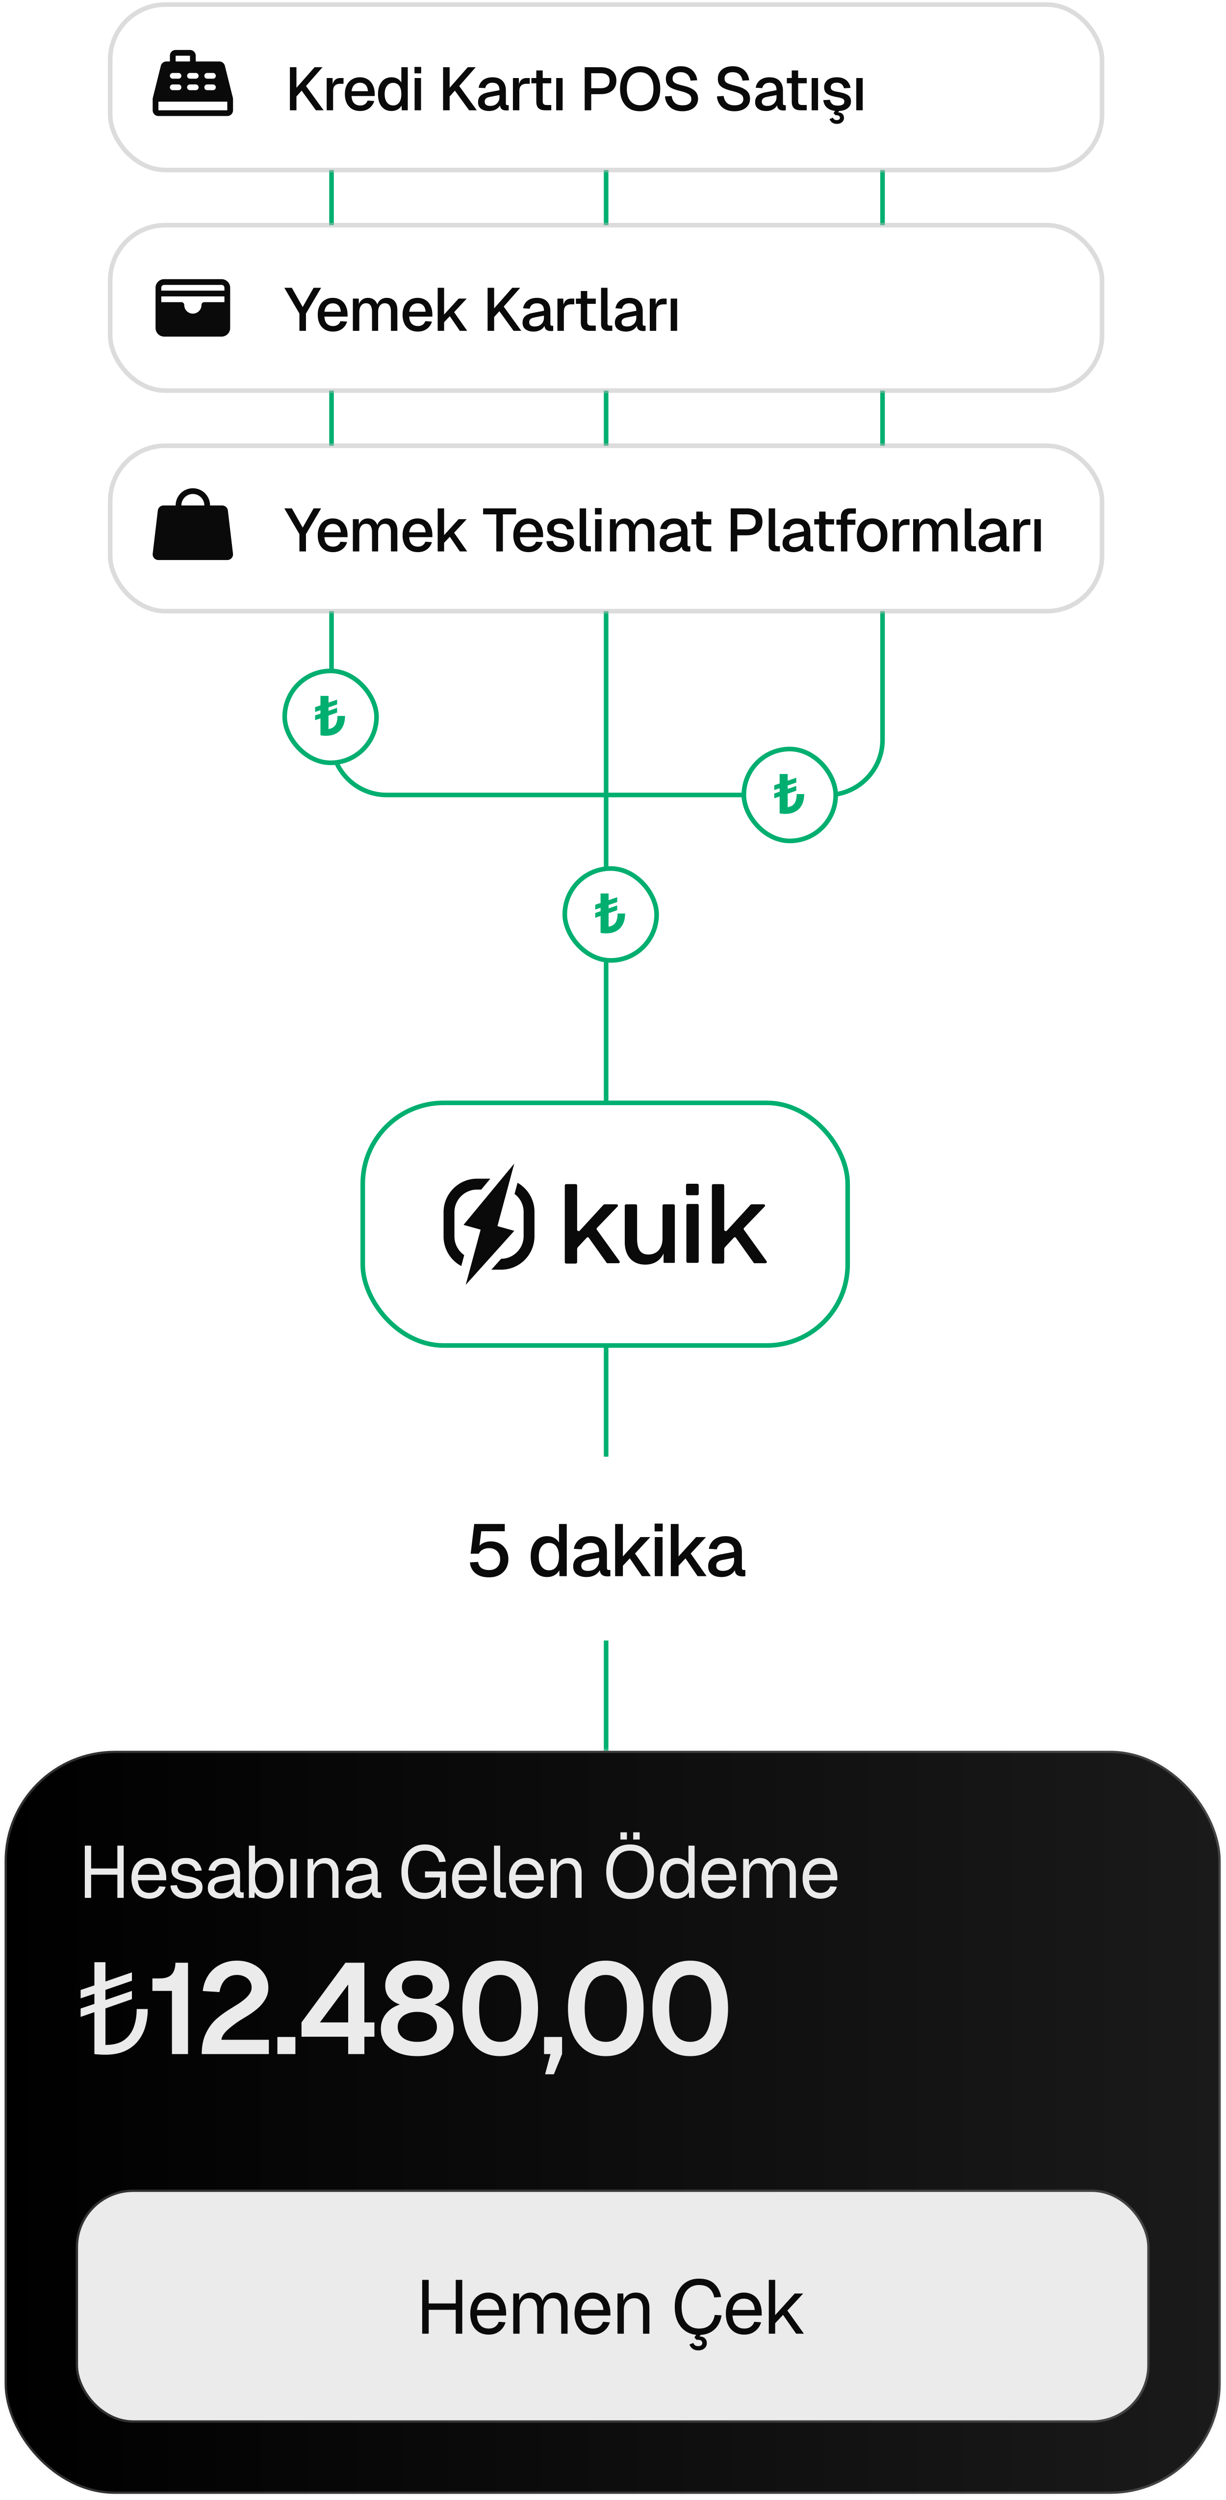 <svg xmlns="http://www.w3.org/2000/svg" width="267" height="544" fill="none"><g filter="url(#a)"><path stroke="#00AF70" d="M132 381v-24"/></g><g filter="url(#b)"><path stroke="#00AF70" d="M132 317v-24"/></g><rect width="86" height="40" x="89" y="317" fill="#F5F5F5" fill-opacity=".01" rx="12"/><path fill="#0A0A0A" d="M106.505 343.256c-.842 0-1.562-.133-2.16-.4-.597-.277-1.066-.661-1.408-1.152a3.42 3.42 0 0 1-.592-1.696l1.776-.112c.086.597.336 1.045.752 1.344.427.288.971.432 1.632.432.747 0 1.334-.208 1.76-.624.438-.416.656-.997.656-1.744 0-.491-.101-.912-.304-1.264a1.954 1.954 0 0 0-.832-.832c-.362-.203-.794-.304-1.296-.304-.501 0-.949.107-1.344.32a1.883 1.883 0 0 0-.848.88h-1.792l.768-6.464h6.656v1.584h-5.12l-.48 3.888-.272-.24c.182-.32.411-.581.688-.784.278-.213.598-.373.96-.48a3.94 3.94 0 0 1 1.184-.176c.768 0 1.435.165 2 .496a3.474 3.474 0 0 1 1.344 1.376c.32.587.48 1.253.48 2 0 .779-.176 1.467-.528 2.064a3.632 3.632 0 0 1-1.472 1.392c-.629.331-1.365.496-2.208.496Zm12.621-.064c-.725 0-1.36-.181-1.904-.544-.533-.363-.944-.875-1.232-1.536-.277-.672-.416-1.461-.416-2.368 0-.907.144-1.691.432-2.352.288-.672.699-1.189 1.232-1.552s1.163-.544 1.888-.544c.587 0 1.109.123 1.568.368a2.47 2.47 0 0 1 1.04 1.024v-4.048h1.696V343h-1.584l-.048-1.28a2.572 2.572 0 0 1-1.072 1.088c-.469.256-1.003.384-1.6.384Zm.448-1.472c.459 0 .848-.117 1.168-.352.32-.235.565-.576.736-1.024.171-.448.256-.981.256-1.6 0-.64-.085-1.179-.256-1.616-.171-.448-.416-.784-.736-1.008-.32-.235-.709-.352-1.168-.352-.683 0-1.227.267-1.632.8-.405.523-.608 1.248-.608 2.176 0 .917.203 1.643.608 2.176.405.533.949.8 1.632.8Zm8.17 1.472c-.885 0-1.595-.203-2.128-.608-.523-.405-.784-.976-.784-1.712s.219-1.307.656-1.712c.448-.416 1.136-.715 2.064-.896l2.928-.56c0-.661-.155-1.152-.464-1.472-.309-.331-.768-.496-1.376-.496-.544 0-.971.123-1.28.368-.309.235-.523.587-.64 1.056l-1.744-.112c.16-.853.555-1.525 1.184-2.016.64-.491 1.467-.736 2.48-.736 1.152 0 2.027.309 2.624.928.608.608.912 1.467.912 2.576v3.312c0 .203.032.347.096.432.075.075.192.112.352.112h.304V343a3.944 3.944 0 0 1-.624.048c-.363 0-.677-.059-.944-.176a1.162 1.162 0 0 1-.576-.576c-.128-.277-.192-.645-.192-1.104l.176.08a2.02 2.02 0 0 1-.56.992 2.955 2.955 0 0 1-1.072.688c-.427.16-.891.24-1.392.24Zm.272-1.344c.512 0 .949-.096 1.312-.288.363-.203.645-.48.848-.832.203-.352.304-.752.304-1.2v-.544l-2.496.48c-.512.096-.875.251-1.088.464-.203.203-.304.464-.304.784 0 .363.123.645.368.848.256.192.608.288 1.056.288Zm5.946 1.152v-11.36h1.696v7.056l3.824-4.208h2.144l-3.328 3.584 3.456 4.928h-1.952l-2.64-3.872-1.504 1.6V343h-1.696Zm8.633 0v-8.512h1.696V343h-1.696Zm-.032-9.744v-1.696h1.76v1.696h-1.76Zm3.525 9.744v-11.36h1.696v7.056l3.824-4.208h2.144l-3.328 3.584L153.88 343h-1.952l-2.64-3.872-1.504 1.6V343h-1.696Zm11.048.192c-.885 0-1.595-.203-2.128-.608-.523-.405-.784-.976-.784-1.712s.219-1.307.656-1.712c.448-.416 1.136-.715 2.064-.896l2.928-.56c0-.661-.155-1.152-.464-1.472-.309-.331-.768-.496-1.376-.496-.544 0-.971.123-1.28.368-.309.235-.523.587-.64 1.056l-1.744-.112c.16-.853.555-1.525 1.184-2.016.64-.491 1.467-.736 2.48-.736 1.152 0 2.027.309 2.624.928.608.608.912 1.467.912 2.576v3.312c0 .203.032.347.096.432.075.075.192.112.352.112h.304V343a3.944 3.944 0 0 1-.624.048c-.363 0-.677-.059-.944-.176a1.162 1.162 0 0 1-.576-.576c-.128-.277-.192-.645-.192-1.104l.176.08a2.02 2.02 0 0 1-.56.992 2.955 2.955 0 0 1-1.072.688c-.427.16-.891.24-1.392.24Zm.272-1.344c.512 0 .949-.096 1.312-.288.363-.203.645-.48.848-.832.203-.352.304-.752.304-1.2v-.544l-2.496.48c-.512.096-.875.251-1.088.464-.203.203-.304.464-.304.784 0 .363.123.645.368.848.256.192.608.288 1.056.288Z"/><g filter="url(#c)"><rect width="105.6" height="52.8" x="79" y="240" fill="#fff" rx="17.6"/><rect width="105.6" height="52.8" x="79" y="240" stroke="#00AF70" rx="17.6"/><path fill="#0A0A0A" d="M103.858 256.5c-3.944 0-7.257 3.247-7.257 7.286v5.307c0 2.772 1.577 5.227 3.865 6.415l.631-2.376c-1.262-.871-2.13-2.376-2.13-4.039v-5.307c0-2.692 2.209-4.91 4.891-4.91h.947l1.972-2.376h-2.919Zm8.835.95-.631 2.376a4.844 4.844 0 0 1 1.972 3.881v5.307c0 2.692-2.209 4.91-4.891 4.91l-2.13 2.376h2.13c4.023 0 7.258-3.247 7.258-7.286v-5.307c0-2.693-1.499-5.069-3.708-6.336v.079Zm42.34.53c0-.152.154-.303.307-.303h2.074c.154 0 .308.151.308.303v9.635c0 .227.307.379.537.227l5.224-5.689s.153-.076.23-.076h2.612c.23 0 .384.303.23.455l-4.532 4.703c-.077.076-.077.228 0 .38l4.916 6.827c.154.228 0 .456-.23.456h-2.381c-.077 0-.154 0-.231-.152l-3.84-5.386c-.077-.152-.308-.152-.461 0l-1.844 1.972a.817.817 0 0 0-.23.531v2.807c0 .152-.154.303-.308.303h-2.074c-.153 0-.307-.151-.307-.303v-16.69Zm-5.554 4.323c0-.152.154-.303.307-.303h2.074c.154 0 .308.151.308.303v12.214c0 .152-.154.303-.308.303h-2.074c-.153 0-.307-.151-.307-.303v-12.214Zm.231-2.2c-.154 0-.308-.152-.308-.303v-1.897c0-.152.154-.303.308-.303h2.15c.154 0 .308.151.308.303v1.897c0 .151-.154.303-.308.303h-2.15Zm-2.742 14.567c0 .076-.077.152-.153.152h-2.151c-.077 0-.154-.076-.154-.152v-1.896c-.768 1.669-2.227 2.427-3.994 2.427-2.919 0-4.455-2.048-4.455-4.855v-7.965c0-.152.153-.304.307-.304h2.074c.153 0 .307.152.307.304v7.131c0 2.276.691 3.489 2.458 3.489 1.767 0 3.073-1.213 3.073-3.489v-7.131c0-.152.153-.304.307-.304h2.074c.154 0 .307.152.307.304v12.365-.076Zm-23.966-16.69c0-.152.154-.303.307-.303h2.074c.154 0 .307.151.307.303v9.635c0 .227.308.379.538.227l5.224-5.689s.153-.076.23-.076h2.612c.23 0 .384.303.23.455l-4.532 4.703c-.077.076-.077.228 0 .38l4.916 6.827c.154.228 0 .456-.23.456h-2.382c-.076 0-.153 0-.23-.152l-3.841-5.386c-.076-.152-.307-.152-.461 0l-1.843 1.972a.813.813 0 0 0-.231.531v2.807c0 .152-.153.303-.307.303h-2.074c-.153 0-.307-.151-.307-.303v-16.69Z"/><path fill="#0A0A0A" d="m101.001 266.485 11-13.285-3.667 13.626 3.667 1.022-10.574 11.752 3.241-12.008-3.667-1.021v-.086Z"/></g><rect width="264.85" height="161.7" x="1" y="381" fill="url(#d)" rx="24"/><rect width="264.85" height="161.7" x="1" y="381" stroke="#EBEBEB" stroke-opacity=".2" rx="24"/><path fill="#EBEBEB" d="M18.472 413v-11.36h1.376v5.52l-.704-.544h7.12l-.704.544v-5.52h1.376V413H25.56v-5.584l.704.544h-7.12l.704-.544V413h-1.376Zm14.05.192c-.8 0-1.493-.181-2.08-.544-.576-.363-1.024-.875-1.344-1.536-.31-.672-.464-1.456-.464-2.352 0-.896.155-1.675.464-2.336.32-.661.763-1.173 1.328-1.536.576-.373 1.253-.56 2.032-.56.736 0 1.387.176 1.952.528.565.341 1.003.843 1.312 1.504.32.661.48 1.467.48 2.416v.4h-6.16c.053.907.293 1.589.72 2.048.437.459 1.024.688 1.76.688.555 0 1.008-.128 1.36-.384.363-.267.613-.613.752-1.04l1.44.112a3.628 3.628 0 0 1-1.28 1.872c-.619.48-1.376.72-2.272.72Zm-2.48-5.2h4.688c-.064-.821-.304-1.424-.72-1.808-.405-.384-.923-.576-1.552-.576-.65 0-1.19.203-1.616.608-.416.395-.683.987-.8 1.776Zm10.748 5.2c-.757 0-1.402-.123-1.935-.368a3.039 3.039 0 0 1-1.232-1.008 3.087 3.087 0 0 1-.496-1.488l1.407-.096c.086.512.305.923.657 1.232.351.299.885.448 1.6.448.576 0 1.034-.091 1.376-.272.352-.192.527-.496.527-.912a.938.938 0 0 0-.16-.56c-.106-.149-.314-.277-.623-.384-.31-.117-.769-.229-1.377-.336-.81-.149-1.45-.331-1.92-.544-.458-.224-.789-.496-.991-.816-.192-.331-.288-.72-.288-1.168 0-.757.277-1.376.831-1.856.555-.491 1.345-.736 2.369-.736.693 0 1.274.128 1.744.384.48.245.853.576 1.12.992.277.405.458.853.544 1.344l-1.408.096a1.946 1.946 0 0 0-.352-.784 1.686 1.686 0 0 0-.672-.544c-.278-.139-.608-.208-.992-.208-.608 0-1.056.117-1.344.352a1.106 1.106 0 0 0-.432.896c0 .277.063.507.191.688.14.171.358.315.657.432.298.107.698.203 1.2.288.864.149 1.536.331 2.016.544.48.213.816.475 1.008.784.192.309.288.688.288 1.136 0 .523-.15.971-.449 1.344-.288.363-.682.64-1.184.832-.49.192-1.05.288-1.68.288Zm7.334 0c-.875 0-1.574-.203-2.096-.608-.512-.405-.768-.971-.768-1.696s.213-1.296.64-1.712c.426-.416 1.104-.709 2.032-.88l3.008-.56c0-.715-.171-1.248-.512-1.6-.331-.352-.832-.528-1.504-.528-.587 0-1.051.133-1.392.4-.342.256-.576.629-.704 1.12l-1.424-.112c.16-.8.544-1.445 1.152-1.936.618-.501 1.408-.752 2.368-.752 1.088 0 1.92.309 2.496.928.576.608.864 1.451.864 2.528v3.504c0 .192.032.331.096.416.074.075.192.112.352.112h.336V413a.932.932 0 0 1-.208.016 2.676 2.676 0 0 1-.304.016c-.384 0-.699-.059-.944-.176a1.13 1.13 0 0 1-.512-.576c-.107-.267-.16-.613-.16-1.04l.16.032a1.997 1.997 0 0 1-.544.992 3.149 3.149 0 0 1-1.072.688c-.427.16-.88.24-1.36.24Zm.128-1.184c.565 0 1.045-.107 1.44-.32a2.35 2.35 0 0 0 .928-.896 2.59 2.59 0 0 0 .32-1.28v-.608l-2.752.512c-.576.107-.976.272-1.2.496-.214.213-.32.496-.32.848 0 .395.138.704.416.928.288.213.677.32 1.168.32Zm9.84 1.184c-.587 0-1.11-.128-1.569-.384a2.726 2.726 0 0 1-1.056-1.088L55.42 413h-1.216v-11.36h1.344v4.064c.214-.352.544-.667.992-.944.448-.288.965-.432 1.552-.432.747 0 1.392.181 1.936.544.544.363.965.875 1.264 1.536.299.661.448 1.445.448 2.352 0 .907-.15 1.691-.448 2.352-.298.661-.72 1.173-1.264 1.536s-1.19.544-1.936.544Zm-.08-1.28c.714 0 1.28-.283 1.695-.848.416-.565.624-1.333.624-2.304 0-.981-.208-1.749-.624-2.304-.416-.565-.97-.848-1.664-.848-.523 0-.97.128-1.344.384-.373.245-.661.603-.864 1.072-.192.469-.288 1.035-.288 1.696 0 .64.096 1.2.288 1.68.203.469.486.832.848 1.088.373.256.816.384 1.328.384Zm5.23 1.088v-8.48h1.345V413h-1.345Zm3.743 0v-8.48h1.232l.048 2.16-.16-.144c.107-.501.293-.912.56-1.232a2.47 2.47 0 0 1 .96-.736 3.17 3.17 0 0 1 1.232-.24c.65 0 1.184.144 1.6.432.427.288.741.677.944 1.168.213.48.32 1.019.32 1.616V413h-1.344v-5.072c0-.523-.064-.96-.192-1.312-.117-.363-.31-.635-.576-.816-.267-.192-.613-.288-1.04-.288-.65 0-1.19.208-1.616.624-.416.405-.624 1.003-.624 1.792V413h-1.344Zm11.109.192c-.875 0-1.574-.203-2.096-.608-.512-.405-.768-.971-.768-1.696s.213-1.296.64-1.712c.426-.416 1.104-.709 2.032-.88l3.008-.56c0-.715-.171-1.248-.512-1.6-.331-.352-.832-.528-1.504-.528-.587 0-1.051.133-1.392.4-.342.256-.576.629-.704 1.12l-1.424-.112c.16-.8.544-1.445 1.152-1.936.618-.501 1.408-.752 2.368-.752 1.088 0 1.92.309 2.496.928.576.608.864 1.451.864 2.528v3.504c0 .192.032.331.096.416.074.075.192.112.352.112h.336V413a.932.932 0 0 1-.208.016 2.676 2.676 0 0 1-.304.016c-.384 0-.699-.059-.944-.176a1.13 1.13 0 0 1-.512-.576c-.107-.267-.16-.613-.16-1.04l.16.032a1.997 1.997 0 0 1-.544.992 3.149 3.149 0 0 1-1.072.688c-.427.16-.88.24-1.36.24Zm.128-1.184c.565 0 1.045-.107 1.44-.32a2.35 2.35 0 0 0 .928-.896 2.59 2.59 0 0 0 .32-1.28v-.608l-2.752.512c-.576.107-.976.272-1.2.496-.214.213-.32.496-.32.848 0 .395.138.704.416.928.288.213.677.32 1.168.32Zm14.268 1.248c-1.066 0-1.978-.256-2.736-.768-.757-.512-1.339-1.211-1.744-2.096-.395-.896-.592-1.915-.592-3.056s.203-2.16.608-3.056c.406-.896.987-1.6 1.744-2.112.768-.523 1.686-.784 2.752-.784.907 0 1.67.165 2.288.496.63.331 1.126.779 1.488 1.344.373.565.63 1.2.768 1.904l-1.44.096c-.139-.736-.448-1.333-.928-1.792-.48-.469-1.205-.704-2.176-.704-.864 0-1.568.213-2.112.64-.533.427-.928.992-1.184 1.696a6.768 6.768 0 0 0-.368 2.272c0 .864.128 1.643.384 2.336.256.683.656 1.227 1.2 1.632.544.405 1.238.608 2.08.608.672 0 1.253-.149 1.744-.448.49-.309.87-.72 1.136-1.232a3.695 3.695 0 0 0 .416-1.664h-3.264v-1.312h4.544V413h-1.024l-.096-2.624.192.224a3.201 3.201 0 0 1-.736 1.376 4.05 4.05 0 0 1-1.312.944 3.954 3.954 0 0 1-1.632.336Zm9.84-.064c-.8 0-1.494-.181-2.08-.544-.576-.363-1.025-.875-1.344-1.536-.31-.672-.465-1.456-.465-2.352 0-.896.155-1.675.465-2.336.32-.661.762-1.173 1.328-1.536.576-.373 1.253-.56 2.032-.56.736 0 1.386.176 1.952.528.565.341 1.002.843 1.312 1.504.32.661.48 1.467.48 2.416v.4h-6.16c.053.907.293 1.589.72 2.048.437.459 1.024.688 1.76.688.554 0 1.008-.128 1.36-.384.362-.267.613-.613.752-1.04l1.44.112a3.63 3.63 0 0 1-1.28 1.872c-.619.48-1.376.72-2.272.72Zm-2.48-5.2h4.688c-.064-.821-.304-1.424-.72-1.808-.406-.384-.923-.576-1.552-.576-.651 0-1.19.203-1.616.608-.416.395-.683.987-.8 1.776Zm9.402 5.008c-.491 0-.891-.128-1.2-.384-.309-.256-.464-.661-.464-1.216v-9.76h1.344v9.648c0 .171.043.304.128.4.096.085.229.128.4.128h.736V413h-.944Zm5.5.192c-.8 0-1.493-.181-2.08-.544-.576-.363-1.024-.875-1.344-1.536-.309-.672-.464-1.456-.464-2.352 0-.896.155-1.675.464-2.336.32-.661.763-1.173 1.328-1.536.576-.373 1.253-.56 2.032-.56.736 0 1.387.176 1.952.528.565.341 1.003.843 1.312 1.504.32.661.48 1.467.48 2.416v.4h-6.16c.053.907.293 1.589.72 2.048.437.459 1.024.688 1.76.688.555 0 1.008-.128 1.36-.384.363-.267.613-.613.752-1.04l1.44.112a3.63 3.63 0 0 1-1.28 1.872c-.619.48-1.376.72-2.272.72Zm-2.48-5.2h4.688c-.064-.821-.304-1.424-.72-1.808-.405-.384-.923-.576-1.552-.576-.651 0-1.189.203-1.616.608-.416.395-.683.987-.8 1.776Zm7.66 5.008v-8.48h1.232l.048 2.16-.16-.144c.107-.501.294-.912.56-1.232.267-.331.587-.576.96-.736.384-.16.795-.24 1.232-.24.651 0 1.184.144 1.6.432.427.288.742.677.944 1.168.214.48.32 1.019.32 1.616V413h-1.344v-5.072c0-.523-.064-.96-.192-1.312-.117-.363-.309-.635-.576-.816-.266-.192-.613-.288-1.04-.288-.65 0-1.189.208-1.616.624-.416.405-.624 1.003-.624 1.792V413h-1.344Zm17.281.256c-1.077 0-2.005-.235-2.784-.704-.768-.48-1.36-1.163-1.776-2.048-.416-.885-.624-1.941-.624-3.168s.208-2.283.624-3.168c.416-.896 1.008-1.584 1.776-2.064.779-.48 1.707-.72 2.784-.72 1.088 0 2.016.24 2.784.72.779.48 1.376 1.168 1.792 2.064.416.885.624 1.941.624 3.168s-.208 2.283-.624 3.168c-.416.885-1.013 1.568-1.792 2.048-.768.469-1.696.704-2.784.704Zm0-1.344c.79 0 1.462-.181 2.016-.544.566-.363.998-.885 1.296-1.568.299-.683.448-1.504.448-2.464s-.149-1.781-.448-2.464c-.298-.693-.73-1.221-1.296-1.584-.554-.373-1.226-.56-2.016-.56-.778 0-1.45.187-2.016.56-.554.363-.981.891-1.28 1.584-.298.683-.448 1.504-.448 2.464s.15 1.781.448 2.464c.299.683.726 1.205 1.28 1.568.566.363 1.238.544 2.016.544Zm-2.096-11.6v-1.568h1.408v1.568h-1.408Zm2.784 0v-1.568h1.408v1.568h-1.408Zm9.423 12.88c-.736 0-1.376-.181-1.92-.544-.533-.363-.944-.875-1.232-1.536-.288-.661-.432-1.445-.432-2.352 0-.907.144-1.691.432-2.352.288-.661.699-1.173 1.232-1.536.544-.363 1.184-.544 1.92-.544a3.3 3.3 0 0 1 1.552.368c.47.235.822.571 1.056 1.008v-4.064h1.344V413h-1.216l-.048-1.28a2.566 2.566 0 0 1-1.072 1.088 3.378 3.378 0 0 1-1.616.384Zm.272-1.28c.502 0 .923-.128 1.264-.384.352-.256.619-.619.8-1.088.182-.48.272-1.04.272-1.68 0-.661-.09-1.227-.272-1.696-.181-.469-.448-.827-.8-1.072-.341-.256-.762-.384-1.264-.384-.746 0-1.344.283-1.792.848-.437.555-.656 1.323-.656 2.304 0 .971.219 1.739.656 2.304.448.565 1.046.848 1.792.848Zm9.072 1.28c-.8 0-1.494-.181-2.08-.544-.576-.363-1.024-.875-1.344-1.536-.31-.672-.464-1.456-.464-2.352 0-.896.154-1.675.464-2.336.32-.661.762-1.173 1.328-1.536.576-.373 1.253-.56 2.032-.56.736 0 1.386.176 1.952.528.565.341 1.002.843 1.312 1.504.32.661.48 1.467.48 2.416v.4h-6.16c.053.907.293 1.589.72 2.048.437.459 1.024.688 1.76.688.554 0 1.008-.128 1.36-.384.362-.267.613-.613.752-1.04l1.44.112a3.63 3.63 0 0 1-1.28 1.872c-.619.48-1.376.72-2.272.72Zm-2.48-5.2h4.688c-.064-.821-.304-1.424-.72-1.808-.406-.384-.923-.576-1.552-.576-.651 0-1.19.203-1.616.608-.416.395-.683.987-.8 1.776Zm7.66 5.008v-8.48h1.232l.048 2.144-.192-.064a3.13 3.13 0 0 1 .496-1.2 2.51 2.51 0 0 1 .896-.784 2.398 2.398 0 0 1 1.168-.288c.736 0 1.333.203 1.792.608.469.405.763.971.88 1.696l-.256-.016c.085-.491.24-.901.464-1.232.235-.341.533-.603.896-.784a2.76 2.76 0 0 1 1.248-.272c.608 0 1.12.128 1.536.384.416.245.731.608.944 1.088.213.48.32 1.061.32 1.744V413h-1.344v-5.168c0-.768-.149-1.344-.448-1.728-.299-.395-.741-.592-1.328-.592a1.88 1.88 0 0 0-1.04.288 1.878 1.878 0 0 0-.672.832c-.16.352-.24.784-.24 1.296V413h-1.344v-5.072c0-.757-.133-1.349-.4-1.776-.267-.427-.715-.64-1.344-.64a1.88 1.88 0 0 0-1.04.288 1.985 1.985 0 0 0-.688.832c-.16.363-.24.795-.24 1.296V413h-1.344Zm16.836.192c-.8 0-1.493-.181-2.08-.544-.576-.363-1.024-.875-1.344-1.536-.309-.672-.464-1.456-.464-2.352 0-.896.155-1.675.464-2.336.32-.661.763-1.173 1.328-1.536.576-.373 1.253-.56 2.032-.56.736 0 1.387.176 1.952.528.565.341 1.003.843 1.312 1.504.32.661.48 1.467.48 2.416v.4h-6.16c.053.907.293 1.589.72 2.048.437.459 1.024.688 1.76.688.555 0 1.008-.128 1.36-.384.363-.267.613-.613.752-1.04l1.44.112a3.63 3.63 0 0 1-1.28 1.872c-.619.48-1.376.72-2.272.72Zm-2.48-5.2h4.688c-.064-.821-.304-1.424-.72-1.808-.405-.384-.923-.576-1.552-.576-.651 0-1.189.203-1.616.608-.416.395-.683.987-.8 1.776ZM22.88 447.14c-.485 0-.924-.019-1.316-.056a12.442 12.442 0 0 1-1.008-.084v-9.128l-2.996 1.036v-1.82l2.996-1.008v-2.212l-2.996 1.008v-1.82l2.996-1.008v-5.04h2.408v4.2l5.768-1.988v1.82l-5.768 1.988v2.212l5.768-1.988v1.792l-5.768 2.016v7.952c1.699 0 3.043-.345 4.032-1.036.99-.709 1.699-1.652 2.128-2.828.43-1.176.644-2.492.644-3.948h2.408a13.69 13.69 0 0 1-.504 3.724 8.563 8.563 0 0 1-1.596 3.192c-.728.933-1.68 1.671-2.856 2.212-1.176.541-2.623.812-4.34.812Zm11.88-16.604c1.175 0 2.034-.271 2.575-.812.56-.56.85-1.428.868-2.604h2.744V447h-3.5v-13.748h-4.256v-2.716h1.568Zm9.401 2.744c.15-1.269.542-2.399 1.176-3.388a6.734 6.734 0 0 1 2.604-2.352c1.083-.579 2.306-.868 3.668-.868 1.307 0 2.474.261 3.5.784 1.046.504 1.858 1.204 2.436 2.1.598.877.896 1.876.896 2.996 0 .952-.233 1.811-.7 2.576a7.792 7.792 0 0 1-1.791 2.072c-.729.616-1.634 1.241-2.717 1.876-.205.131-.42.261-.643.392a21.945 21.945 0 0 0-2.969 2.212c-.877.784-1.343 1.521-1.4 2.212h10.333V447H43.936c0-1.717.29-3.192.869-4.424.578-1.232 1.306-2.259 2.184-3.08.895-.821 2.062-1.671 3.5-2.548l.895-.56c.224-.131.449-.271.672-.42.896-.597 1.578-1.176 2.044-1.736.467-.56.7-1.129.7-1.708 0-.541-.14-1.017-.42-1.428a2.557 2.557 0 0 0-1.12-.952c-.485-.243-1.036-.364-1.652-.364-1.008 0-1.848.327-2.52.98-.653.635-1.082 1.549-1.288 2.744l-3.64-.224Zm20.17 9.996V447h-3.92v-3.724h3.92Zm15.025-3.164h2.184v3.108h-2.184V447h-3.528v-3.78H65.664v-3.108l9.576-12.992h4.116v12.992Zm-3.528 0v-8.26l-6.16 8.26h6.16Zm15.04 7.336c-1.568 0-2.95-.243-4.144-.728-1.195-.485-2.128-1.167-2.8-2.044-.654-.896-.98-1.941-.98-3.136 0-1.251.364-2.343 1.092-3.276.728-.933 1.745-1.615 3.052-2.044-1.027-.373-1.82-.896-2.38-1.568-.542-.691-.812-1.531-.812-2.52 0-1.045.289-1.979.868-2.8.597-.84 1.418-1.493 2.464-1.96 1.064-.467 2.277-.7 3.64-.7 1.381 0 2.594.233 3.64.7 1.064.467 1.885 1.12 2.464 1.96.578.821.868 1.755.868 2.8 0 .971-.27 1.801-.812 2.492-.542.691-1.335 1.223-2.38 1.596 1.306.448 2.324 1.139 3.052 2.072.728.915 1.092 1.997 1.092 3.248 0 1.195-.327 2.24-.98 3.136-.654.877-1.587 1.559-2.8 2.044-1.195.485-2.576.728-4.144.728Zm-4.256-6.356c0 .989.382 1.783 1.148 2.38.784.579 1.82.868 3.108.868 1.306 0 2.342-.289 3.108-.868.784-.597 1.176-1.391 1.176-2.38 0-.653-.178-1.223-.532-1.708-.355-.504-.85-.887-1.484-1.148-.635-.28-1.391-.42-2.268-.42-.859 0-1.606.14-2.24.42-.635.261-1.13.644-1.484 1.148-.355.485-.532 1.055-.532 1.708Zm.924-8.708c0 .803.298 1.437.896 1.904.597.467 1.409.7 2.436.7 1.045 0 1.866-.233 2.464-.7.597-.467.896-1.101.896-1.904 0-.803-.299-1.437-.896-1.904-.598-.467-1.419-.7-2.464-.7-1.027 0-1.839.233-2.436.7-.598.467-.896 1.101-.896 1.904Zm21.4 15.064c-1.699 0-3.164-.42-4.396-1.26-1.232-.859-2.184-2.063-2.856-3.612-.653-1.568-.98-3.397-.98-5.488 0-2.109.327-3.948.98-5.516.672-1.568 1.624-2.772 2.856-3.612 1.232-.859 2.697-1.288 4.396-1.288 1.699 0 3.164.429 4.396 1.288 1.251.84 2.203 2.044 2.856 3.612s.98 3.407.98 5.516c0 2.091-.327 3.92-.98 5.488-.653 1.549-1.605 2.753-2.856 3.612-1.232.84-2.697 1.26-4.396 1.26Zm0-3.108c.989 0 1.829-.28 2.52-.84.691-.56 1.204-1.381 1.54-2.464.355-1.083.532-2.399.532-3.948 0-1.568-.177-2.893-.532-3.976-.336-1.101-.849-1.932-1.54-2.492-.691-.56-1.531-.84-2.52-.84-.989 0-1.829.28-2.52.84-.672.56-1.185 1.391-1.54 2.492-.355 1.083-.532 2.408-.532 3.976 0 1.549.177 2.865.532 3.948.355 1.083.868 1.904 1.54 2.464.691.56 1.531.84 2.52.84Zm11.682 7.056h-1.904L119.89 447h2.52l-1.792 4.396Zm1.792-8.12V447h-3.92v-3.724h3.92Zm9.523 4.172c-1.698 0-3.164-.42-4.396-1.26-1.232-.859-2.184-2.063-2.856-3.612-.653-1.568-.98-3.397-.98-5.488 0-2.109.327-3.948.98-5.516.672-1.568 1.624-2.772 2.856-3.612 1.232-.859 2.698-1.288 4.396-1.288 1.699 0 3.164.429 4.396 1.288 1.251.84 2.203 2.044 2.856 3.612.654 1.568.98 3.407.98 5.516 0 2.091-.326 3.92-.98 5.488-.653 1.549-1.605 2.753-2.856 3.612-1.232.84-2.697 1.26-4.396 1.26Zm0-3.108c.99 0 1.83-.28 2.52-.84.691-.56 1.204-1.381 1.54-2.464.355-1.083.532-2.399.532-3.948 0-1.568-.177-2.893-.532-3.976-.336-1.101-.849-1.932-1.54-2.492-.69-.56-1.53-.84-2.52-.84-.989 0-1.829.28-2.52.84-.672.56-1.185 1.391-1.54 2.492-.354 1.083-.532 2.408-.532 3.976 0 1.549.178 2.865.532 3.948.355 1.083.868 1.904 1.54 2.464.691.56 1.531.84 2.52.84Zm18.389 3.108c-1.698 0-3.164-.42-4.396-1.26-1.232-.859-2.184-2.063-2.856-3.612-.653-1.568-.98-3.397-.98-5.488 0-2.109.327-3.948.98-5.516.672-1.568 1.624-2.772 2.856-3.612 1.232-.859 2.698-1.288 4.396-1.288 1.699 0 3.164.429 4.396 1.288 1.251.84 2.203 2.044 2.856 3.612.654 1.568.98 3.407.98 5.516 0 2.091-.326 3.92-.98 5.488-.653 1.549-1.605 2.753-2.856 3.612-1.232.84-2.697 1.26-4.396 1.26Zm0-3.108c.99 0 1.83-.28 2.52-.84.691-.56 1.204-1.381 1.54-2.464.355-1.083.532-2.399.532-3.948 0-1.568-.177-2.893-.532-3.976-.336-1.101-.849-1.932-1.54-2.492-.69-.56-1.53-.84-2.52-.84-.989 0-1.829.28-2.52.84-.672.56-1.185 1.391-1.54 2.492-.354 1.083-.532 2.408-.532 3.976 0 1.549.178 2.865.532 3.948.355 1.083.868 1.904 1.54 2.464.691.56 1.531.84 2.52.84Z"/><rect width="232.85" height="49.7" x="17" y="477" fill="#EBEBEB" rx="12"/><rect width="232.85" height="49.7" x="17" y="477" stroke="#EBEBEB" stroke-opacity=".2" stroke-width="1.031" rx="12"/><path fill="#0A0A0A" d="M91.943 507.85v-11.715h1.419v5.692l-.726-.561h7.342l-.726.561v-5.692h1.419v11.715h-1.419v-5.759l.726.561h-7.342l.726-.561v5.759h-1.42Zm14.489.198c-.825 0-1.54-.187-2.145-.561-.594-.374-1.056-.902-1.386-1.584-.319-.693-.479-1.502-.479-2.426 0-.924.16-1.727.479-2.409.33-.682.786-1.21 1.369-1.584.594-.385 1.293-.577 2.096-.577.759 0 1.43.181 2.013.544.583.352 1.034.869 1.353 1.551.33.682.495 1.513.495 2.492v.412h-6.353c.055.935.303 1.639.743 2.112.451.473 1.056.71 1.815.71.572 0 1.039-.132 1.402-.396.374-.275.633-.633.776-1.073l1.485.116a3.737 3.737 0 0 1-1.32 1.93c-.638.495-1.419.743-2.343.743Zm-2.558-5.363h4.835c-.066-.847-.314-1.468-.743-1.864-.418-.396-.951-.594-1.6-.594-.671 0-1.227.209-1.667.627-.429.407-.704 1.017-.825 1.831Zm7.9 5.165v-8.745h1.271l.049 2.211-.198-.066c.099-.484.27-.897.512-1.238a2.59 2.59 0 0 1 .924-.808 2.472 2.472 0 0 1 1.204-.297c.759 0 1.375.209 1.848.627.484.418.787 1.001.908 1.749l-.264-.017c.088-.506.247-.929.478-1.27.242-.352.55-.622.924-.809a2.84 2.84 0 0 1 1.287-.28c.627 0 1.155.132 1.584.396.429.253.754.627.974 1.122.22.495.33 1.094.33 1.798v5.627h-1.386v-5.33c0-.792-.154-1.386-.462-1.782-.308-.407-.765-.61-1.37-.61-.407 0-.764.099-1.072.297a1.939 1.939 0 0 0-.693.858c-.165.363-.248.808-.248 1.336v5.231h-1.386v-5.231c0-.781-.137-1.391-.412-1.831-.275-.44-.737-.66-1.386-.66-.407 0-.765.099-1.073.297-.297.198-.533.484-.709.858-.165.374-.248.819-.248 1.336v5.231h-1.386Zm17.362.198c-.825 0-1.54-.187-2.145-.561-.594-.374-1.056-.902-1.386-1.584-.319-.693-.478-1.502-.478-2.426 0-.924.159-1.727.478-2.409.33-.682.787-1.21 1.37-1.584.594-.385 1.292-.577 2.095-.577.759 0 1.43.181 2.013.544.583.352 1.034.869 1.353 1.551.33.682.495 1.513.495 2.492v.412h-6.352c.055.935.302 1.639.742 2.112.451.473 1.056.71 1.815.71.572 0 1.04-.132 1.403-.396a2.11 2.11 0 0 0 .775-1.073l1.485.116a3.737 3.737 0 0 1-1.32 1.93c-.638.495-1.419.743-2.343.743Zm-2.557-5.363h4.834c-.066-.847-.313-1.468-.742-1.864-.418-.396-.952-.594-1.601-.594-.671 0-1.226.209-1.666.627-.429.407-.704 1.017-.825 1.831Zm7.9 5.165v-8.745h1.27l.05 2.227-.165-.148c.11-.517.302-.941.577-1.271a2.55 2.55 0 0 1 .99-.759c.396-.165.82-.247 1.271-.247.671 0 1.221.148 1.65.445.44.297.764.699.973 1.205.22.495.33 1.05.33 1.666v5.627h-1.386v-5.231c0-.539-.066-.99-.198-1.353-.121-.374-.319-.654-.594-.841-.275-.198-.632-.297-1.072-.297-.671 0-1.227.214-1.667.643-.429.418-.643 1.034-.643 1.848v5.231h-1.386Zm17.738.264c-1.045 0-1.964-.242-2.756-.726-.792-.495-1.408-1.199-1.848-2.112-.44-.913-.66-2.002-.66-3.267 0-1.265.22-2.354.66-3.267.44-.924 1.056-1.634 1.848-2.129.792-.495 1.711-.742 2.756-.742 1.419 0 2.519.357 3.3 1.072.781.715 1.292 1.689 1.534 2.921l-1.501.099c-.165-.836-.517-1.496-1.056-1.98s-1.298-.726-2.277-.726c-.748 0-1.408.192-1.98.577-.561.374-1.001.919-1.32 1.634-.319.704-.479 1.551-.479 2.541s.16 1.837.479 2.541c.319.704.759 1.243 1.32 1.617.572.374 1.232.561 1.98.561 1.023 0 1.815-.264 2.376-.792.561-.539.913-1.265 1.056-2.178l1.501.099c-.143.847-.423 1.589-.841 2.227a4.394 4.394 0 0 1-1.667 1.502c-.682.352-1.49.528-2.425.528Zm-.132 3.366c-.528 0-.952-.127-1.271-.38a1.856 1.856 0 0 1-.66-.907l.842-.33c.099.242.231.418.396.528.165.11.385.165.66.165.286 0 .506-.061.66-.182a.55.55 0 0 0 .231-.478.692.692 0 0 0-.231-.528c-.154-.132-.495-.198-1.023-.198l-.462-.495.627-.99h1.056l-.561.759c.539.022.935.165 1.188.429.264.275.396.627.396 1.056 0 .308-.083.577-.248.808a1.568 1.568 0 0 1-.643.545 2.187 2.187 0 0 1-.957.198Zm10.004-3.432c-.825 0-1.54-.187-2.145-.561-.594-.374-1.056-.902-1.386-1.584-.319-.693-.478-1.502-.478-2.426 0-.924.159-1.727.478-2.409.33-.682.787-1.21 1.37-1.584.594-.385 1.292-.577 2.095-.577.759 0 1.43.181 2.013.544.583.352 1.034.869 1.353 1.551.33.682.495 1.513.495 2.492v.412h-6.352c.055.935.302 1.639.742 2.112.451.473 1.056.71 1.815.71.572 0 1.04-.132 1.403-.396a2.11 2.11 0 0 0 .775-1.073l1.485.116a3.737 3.737 0 0 1-1.32 1.93c-.638.495-1.419.743-2.343.743Zm-2.557-5.363h4.834c-.066-.847-.313-1.468-.742-1.864-.418-.396-.952-.594-1.601-.594-.671 0-1.226.209-1.666.627-.429.407-.704 1.017-.825 1.831Zm7.899 5.165v-11.715h1.386v7.672l4.257-4.702h1.848l-3.448 3.712 3.597 5.033h-1.683l-2.855-4.092-1.716 1.815v2.277h-1.386Z"/><g filter="url(#e)"><path stroke="#00AF70" d="M72.2 28v133c0 6.627 5.372 12 12 12h95.999c6.628 0 12-5.373 12-12V28"/></g><g filter="url(#f)"><path stroke="#00AF70" d="M132 240v-67"/></g><g filter="url(#g)"><path stroke="#00AF70" d="M132 172.6v-136"/></g><g filter="url(#h)"><rect width="20" height="20" x="162" y="163" fill="#fff" rx="10"/><rect width="20" height="20" x="162" y="163" stroke="#BABABA" stroke-opacity=".5" rx="10"/><rect width="20" height="20" x="162" y="163" stroke="#00AF70" rx="10"/><path fill="#00AF70" d="M170.882 177.12a4.66 4.66 0 0 1-.552-.036c-.2-.016-.38-.044-.54-.084v-3.672l-1.164.396v-1.044l1.164-.396v-.744l-1.164.396v-1.044l1.164-.396v-2.064h1.752v1.464l1.872-.648v1.044l-1.872.648v.744l1.872-.648v1.032l-1.872.648v2.94c.504-.088.896-.256 1.176-.504.288-.248.488-.572.6-.972.12-.4.18-.86.18-1.38h1.644c0 .552-.072 1.088-.216 1.608-.144.512-.38.972-.708 1.38-.32.408-.756.732-1.308.972-.544.24-1.22.36-2.028.36Z"/></g><g filter="url(#i)"><rect width="20" height="20" x="123" y="189" fill="#fff" rx="10"/><rect width="20" height="20" x="123" y="189" stroke="#BABABA" stroke-opacity=".5" rx="10"/><rect width="20" height="20" x="123" y="189" stroke="#00AF70" rx="10"/><path fill="#00AF70" d="M131.882 203.12a4.66 4.66 0 0 1-.552-.036c-.2-.016-.38-.044-.54-.084v-3.672l-1.164.396v-1.044l1.164-.396v-.744l-1.164.396v-1.044l1.164-.396v-2.064h1.752v1.464l1.872-.648v1.044l-1.872.648v.744l1.872-.648v1.032l-1.872.648v2.94c.504-.088.896-.256 1.176-.504.288-.248.488-.572.6-.972.12-.4.18-.86.18-1.38h1.644c0 .552-.072 1.088-.216 1.608-.144.512-.38.972-.708 1.38-.32.408-.756.732-1.308.972-.544.24-1.22.36-2.028.36Z"/></g><g filter="url(#j)"><rect width="20" height="20" x="62" y="146" fill="#fff" rx="10"/><rect width="20" height="20" x="62" y="146" stroke="#BABABA" stroke-opacity=".5" rx="10"/><rect width="20" height="20" x="62" y="146" stroke="#00AF70" rx="10"/><path fill="#00AF70" d="M70.882 160.12a4.66 4.66 0 0 1-.552-.036c-.2-.016-.38-.044-.54-.084v-3.672l-1.164.396v-1.044l1.164-.396v-.744l-1.164.396v-1.044l1.164-.396v-2.064h1.752v1.464l1.872-.648v1.044l-1.872.648v.744l1.872-.648v1.032l-1.872.648v2.94c.504-.088.896-.256 1.176-.504.288-.248.488-.572.6-.972.12-.4.18-.86.18-1.38h1.644c0 .552-.072 1.088-.216 1.608-.144.512-.38.972-.708 1.38-.32.408-.756.732-1.308.972-.544.24-1.22.36-2.028.36Z"/></g><g clip-path="url(#k)"><rect width="216" height="36" x="24" y="1" fill="#fff" rx="12"/><g clip-path="url(#l)"><path fill="#0A0A0A" d="m50.731 21.348-1.756-7.026a1.25 1.25 0 0 0-1.213-.947h-5.137v-1.25a1.25 1.25 0 0 0-1.25-1.25H38.25a1.25 1.25 0 0 0-1.25 1.25v1.25h-.762a1.25 1.25 0 0 0-1.213.947l-1.756 7.026a.62.62 0 0 0-.019.152V24a1.25 1.25 0 0 0 1.25 1.25h15A1.25 1.25 0 0 0 50.75 24v-2.5a.62.62 0 0 0-.019-.152Zm-5.606-5.473h1.25a.624.624 0 1 1 0 1.25h-1.25a.624.624 0 1 1 0-1.25Zm0 2.5h1.25a.624.624 0 1 1 0 1.25h-1.25a.624.624 0 1 1 0-1.25Zm-2.5-2.5a.624.624 0 1 1 0 1.25h-1.25a.624.624 0 1 1 0-1.25h1.25ZM43.25 19a.624.624 0 0 1-.625.625h-1.25a.624.624 0 1 1 0-1.25h1.25a.624.624 0 0 1 .625.625Zm-5-6.875h3.125v1.25H38.25v-1.25Zm-.625 3.75h1.25a.624.624 0 1 1 0 1.25h-1.25a.624.624 0 1 1 0-1.25Zm0 2.5h1.25a.624.624 0 1 1 0 1.25h-1.25a.624.624 0 1 1 0-1.25ZM49.5 24h-15v-1.875h15V24Z"/></g><path fill="#0A0A0A" d="M63.135 24v-9.372h1.426v4.475l3.947-4.475h1.729l-3.59 4.092L70.473 24h-1.676l-3.102-4.277-1.135 1.267V24h-1.426Zm8.009 0v-7.022h1.28l.053 1.86-.119-.039c.097-.633.29-1.095.58-1.386.3-.29.7-.435 1.202-.435h.673v1.254h-.673c-.352 0-.647.057-.884.171a1.17 1.17 0 0 0-.542.528c-.114.238-.171.546-.171.924V24h-1.4Zm7.293.158c-.687 0-1.28-.15-1.782-.448a3.012 3.012 0 0 1-1.149-1.28c-.264-.555-.396-1.202-.396-1.941 0-.74.132-1.382.396-1.927a3.012 3.012 0 0 1 1.149-1.28c.493-.309 1.073-.463 1.742-.463.634 0 1.193.15 1.677.449.484.29.858.713 1.122 1.267.272.555.409 1.223.409 2.007v.356h-5.043c.036.686.216 1.201.542 1.544.334.344.783.515 1.346.515.414 0 .757-.097 1.03-.29.272-.194.462-.453.567-.779l1.452.092a2.912 2.912 0 0 1-1.095 1.584c-.537.396-1.193.594-1.967.594Zm-1.875-4.316h3.564c-.044-.625-.224-1.087-.54-1.386-.309-.3-.705-.449-1.189-.449-.501 0-.915.159-1.24.475-.317.308-.515.762-.595 1.36Zm8.691 4.316c-.598 0-1.122-.15-1.57-.448-.44-.3-.78-.722-1.017-1.268-.229-.554-.343-1.205-.343-1.953s.119-1.395.356-1.94c.238-.555.577-.982 1.017-1.281.44-.3.959-.449 1.557-.449a2.7 2.7 0 0 1 1.294.304c.378.202.664.484.858.845v-3.34h1.4V24h-1.308l-.04-1.056a2.12 2.12 0 0 1-.884.898 2.711 2.711 0 0 1-1.32.316Zm.37-1.214c.378 0 .7-.097.963-.29.264-.194.467-.476.608-.845.14-.37.21-.81.21-1.32 0-.528-.07-.973-.21-1.333-.141-.37-.344-.647-.608-.832-.263-.194-.585-.29-.963-.29-.563 0-1.012.22-1.347.66-.334.43-.501 1.03-.501 1.795 0 .757.167 1.355.501 1.795.335.44.784.66 1.347.66ZM90.293 24v-7.022h1.4V24h-1.4Zm-.026-8.039v-1.399h1.452v1.4h-1.452ZM96.497 24v-9.372h1.426v4.475l3.947-4.475h1.729l-3.59 4.092 3.828 5.28h-1.677l-3.102-4.277-1.135 1.267V24h-1.425Zm10.015.158c-.731 0-1.316-.167-1.756-.501-.431-.335-.647-.805-.647-1.413 0-.607.181-1.078.541-1.412.37-.343.938-.59 1.703-.74l2.416-.461c0-.546-.128-.95-.383-1.215-.255-.272-.634-.409-1.135-.409-.449 0-.801.101-1.056.304-.255.193-.431.484-.528.871l-1.439-.092c.132-.704.458-1.259.977-1.664.528-.404 1.21-.607 2.046-.607.95 0 1.672.255 2.165.766.501.501.752 1.21.752 2.125v2.732c0 .168.026.286.079.357.062.061.159.092.291.092h.25V24a3.355 3.355 0 0 1-.514.04c-.3 0-.559-.049-.779-.146a.959.959 0 0 1-.475-.475c-.106-.229-.159-.532-.159-.91l.145.065a1.66 1.66 0 0 1-.462.819 2.424 2.424 0 0 1-.884.567 3.245 3.245 0 0 1-1.148.198Zm.224-1.108c.422 0 .783-.08 1.082-.238.3-.167.533-.396.7-.686.167-.29.251-.62.251-.99v-.45l-2.059.397c-.423.079-.722.207-.898.383a.876.876 0 0 0-.251.646c0 .3.101.533.304.7.211.158.501.238.871.238Zm4.97.95v-7.022h1.28l.053 1.86-.119-.039c.097-.633.291-1.095.581-1.386.299-.29.7-.435 1.201-.435h.673v1.254h-.673c-.352 0-.647.057-.884.171-.238.115-.418.29-.541.528-.115.238-.172.546-.172.924V24h-1.399Zm7.043 0c-.668 0-1.161-.154-1.478-.462-.317-.308-.475-.788-.475-1.439v-6.771h1.399v6.666c0 .325.07.55.211.673s.357.185.647.185h1.003V24h-1.307Zm-3.022-5.874v-1.148h4.329v1.148h-4.329ZM121.129 24v-7.022h1.4V24h-1.4Zm6.205 0v-9.372h3.498c1.073 0 1.909.26 2.508.779.598.51.897 1.223.897 2.138 0 .607-.136 1.135-.409 1.584-.273.44-.664.779-1.175 1.017-.501.228-1.109.343-1.821.343h-2.073V24h-1.425Zm1.425-4.805h2.033c.642 0 1.131-.136 1.465-.409.335-.282.502-.695.502-1.24 0-.538-.167-.938-.502-1.202-.334-.273-.823-.41-1.465-.41h-2.033v3.261Zm10.646 5.016c-.906 0-1.685-.193-2.336-.58-.651-.397-1.153-.96-1.505-1.69-.352-.73-.528-1.602-.528-2.614 0-1.012.176-1.883.528-2.613.352-.74.854-1.307 1.505-1.703.651-.396 1.43-.594 2.336-.594.915 0 1.699.198 2.35.594.66.396 1.161.963 1.505 1.703.352.73.528 1.601.528 2.613s-.176 1.883-.528 2.614a3.808 3.808 0 0 1-1.505 1.69c-.651.387-1.435.58-2.35.58Zm0-1.307c.607 0 1.127-.14 1.558-.422.44-.282.774-.686 1.003-1.214.229-.537.343-1.184.343-1.94 0-.758-.114-1.404-.343-1.941-.229-.537-.563-.946-1.003-1.228-.431-.29-.951-.435-1.558-.435-.598 0-1.113.145-1.544.435-.431.282-.766.691-1.003 1.228-.229.537-.344 1.183-.344 1.94 0 .757.115 1.404.344 1.94.237.529.572.933 1.003 1.215.431.282.946.422 1.544.422Zm9.213 1.307c-.748 0-1.399-.136-1.953-.409a3.246 3.246 0 0 1-1.294-1.135c-.317-.484-.501-1.047-.554-1.69l1.465-.092c.062.44.189.814.383 1.122.193.299.453.528.779.686.334.15.734.225 1.201.225.405 0 .748-.049 1.029-.146.291-.105.511-.26.66-.462.15-.202.225-.448.225-.739 0-.264-.066-.497-.198-.7-.123-.21-.365-.4-.726-.567-.352-.176-.871-.348-1.558-.515-.748-.185-1.346-.387-1.795-.607-.449-.22-.774-.493-.977-.818-.193-.335-.29-.744-.29-1.228 0-.537.127-1.008.383-1.412a2.623 2.623 0 0 1 1.122-.964c.484-.229 1.064-.343 1.742-.343.713 0 1.32.132 1.822.396.51.264.91.625 1.201 1.082.299.458.484.981.554 1.571l-1.465.08a2.224 2.224 0 0 0-.33-.951 1.746 1.746 0 0 0-.713-.647c-.299-.158-.664-.238-1.095-.238-.546 0-.977.128-1.294.383-.308.247-.462.577-.462.99 0 .264.062.489.185.673.132.176.361.33.686.462.335.132.805.273 1.413.423.809.185 1.452.413 1.927.686.484.264.827.577 1.029.937.203.361.304.77.304 1.228 0 .554-.145 1.038-.436 1.452-.281.405-.677.717-1.188.937-.51.22-1.104.33-1.782.33Zm11.319 0c-.748 0-1.399-.136-1.954-.409a3.243 3.243 0 0 1-1.293-1.135c-.317-.484-.502-1.047-.555-1.69l1.465-.092c.062.44.19.814.383 1.122.194.299.453.528.779.686.334.15.735.225 1.201.225.405 0 .748-.049 1.03-.146.29-.105.51-.26.66-.462a1.21 1.21 0 0 0 .224-.739c0-.264-.066-.497-.198-.7-.123-.21-.365-.4-.726-.567-.352-.176-.871-.348-1.557-.515-.748-.185-1.347-.387-1.796-.607-.448-.22-.774-.493-.976-.818-.194-.335-.291-.744-.291-1.228 0-.537.128-1.008.383-1.412a2.623 2.623 0 0 1 1.122-.964c.484-.229 1.065-.343 1.742-.343.713 0 1.32.132 1.822.396.51.264.911.625 1.201 1.082.299.458.484.981.555 1.571l-1.466.08a2.224 2.224 0 0 0-.33-.951 1.743 1.743 0 0 0-.712-.647c-.3-.158-.665-.238-1.096-.238-.546 0-.977.128-1.294.383-.308.247-.462.577-.462.99 0 .264.062.489.185.673.132.176.361.33.687.462.334.132.805.273 1.412.423.81.185 1.452.413 1.927.686.484.264.827.577 1.03.937.202.361.303.77.303 1.228 0 .554-.145 1.038-.435 1.452-.282.405-.678.717-1.188.937-.511.22-1.105.33-1.782.33Zm6.918-.053c-.73 0-1.315-.167-1.755-.501-.432-.335-.647-.805-.647-1.413 0-.607.18-1.078.541-1.412.37-.343.937-.59 1.703-.74l2.415-.461c0-.546-.127-.95-.382-1.215-.256-.272-.634-.409-1.136-.409-.448 0-.8.101-1.056.304-.255.193-.431.484-.528.871l-1.438-.092c.132-.704.457-1.259.976-1.664.528-.404 1.21-.607 2.046-.607.951 0 1.672.255 2.165.766.502.501.753 1.21.753 2.125v2.732c0 .168.026.286.079.357.061.061.158.092.29.092h.251V24a3.361 3.361 0 0 1-.515.04 1.92 1.92 0 0 1-.779-.146.963.963 0 0 1-.475-.475c-.105-.229-.158-.532-.158-.91l.145.065a1.66 1.66 0 0 1-.462.819 2.441 2.441 0 0 1-.884.567 3.247 3.247 0 0 1-1.149.198Zm.225-1.108c.422 0 .783-.08 1.082-.238.299-.167.532-.396.7-.686.167-.29.25-.62.25-.99v-.45l-2.059.397c-.422.079-.721.207-.897.383a.872.872 0 0 0-.251.646c0 .3.101.533.303.7.212.158.502.238.872.238Zm7.301.95c-.669 0-1.161-.154-1.478-.462-.317-.308-.475-.788-.475-1.439v-6.771h1.399v6.666c0 .325.07.55.211.673s.356.185.647.185h1.003V24h-1.307Zm-3.023-5.874v-1.148h4.33v1.148h-4.33ZM176.761 24v-7.022h1.399V24h-1.399Zm5.691.158c-.66 0-1.219-.1-1.677-.303-.449-.203-.796-.48-1.043-.832a2.492 2.492 0 0 1-.422-1.24l1.439-.067c.07.388.237.696.501.924.264.23.665.344 1.202.344.44 0 .787-.07 1.042-.212.256-.14.383-.365.383-.673a.672.672 0 0 0-.132-.422c-.079-.123-.237-.225-.475-.304-.238-.088-.59-.171-1.056-.25-.695-.133-1.241-.287-1.637-.463-.396-.176-.677-.4-.845-.673-.167-.273-.25-.603-.25-.99 0-.642.237-1.166.712-1.57.484-.405 1.18-.608 2.086-.608.607 0 1.118.106 1.531.317.414.202.735.48.964.832.237.343.387.73.449 1.161l-1.439.08a1.469 1.469 0 0 0-.264-.634 1.18 1.18 0 0 0-.502-.423 1.664 1.664 0 0 0-.752-.158c-.449 0-.783.088-1.003.264a.838.838 0 0 0-.33.686c0 .212.048.383.145.515.105.132.273.242.501.33.229.08.533.15.911.211.731.124 1.303.278 1.716.462.414.176.704.396.871.66.168.264.251.586.251.964 0 .44-.123.814-.369 1.122-.247.308-.586.546-1.017.713-.431.158-.928.237-1.491.237Zm-.198 2.799c-.423 0-.77-.101-1.043-.304a1.447 1.447 0 0 1-.541-.752l.739-.29c.07.184.171.316.303.395a.913.913 0 0 0 .515.132c.22 0 .387-.044.502-.132a.429.429 0 0 0 .185-.37.515.515 0 0 0-.185-.408c-.115-.106-.37-.159-.766-.159l-.435-.435.488-.766h.937l-.422.58c.44.027.761.15.963.37.203.23.304.51.304.845a1.1 1.1 0 0 1-.211.687 1.3 1.3 0 0 1-.541.448 1.873 1.873 0 0 1-.792.159ZM186.481 24v-7.022h1.399V24h-1.399Z"/></g><rect width="216" height="36" x="24" y="1" stroke="#BABABA" stroke-opacity=".5" rx="12"/><g clip-path="url(#m)"><rect width="216" height="36" x="24" y="49" fill="#fff" rx="12"/><g clip-path="url(#n)"><path fill="#0A0A0A" d="M48.25 60.75h-12.5a1.875 1.875 0 0 0-1.875 1.875v8.75a1.875 1.875 0 0 0 1.875 1.875h12.5a1.875 1.875 0 0 0 1.875-1.875v-8.75a1.875 1.875 0 0 0-1.875-1.875Zm-4.375 5.625a1.875 1.875 0 1 1-3.75 0 .624.624 0 0 0-.625-.625h-4.375V64.5h13.75v1.25H44.5a.624.624 0 0 0-.625.625ZM35.75 62h12.5a.624.624 0 0 1 .625.625v.625h-13.75v-.625A.624.624 0 0 1 35.75 62Z"/></g><path fill="#0A0A0A" d="M65.208 72v-3.762l-3.287-5.61h1.637l2.362 4.184 2.376-4.184h1.637l-3.3 5.61V72h-1.425Zm7.318.158c-.686 0-1.28-.15-1.782-.448a3.012 3.012 0 0 1-1.148-1.28c-.264-.555-.396-1.202-.396-1.941 0-.74.132-1.382.396-1.927a3.012 3.012 0 0 1 1.148-1.28c.493-.309 1.074-.463 1.743-.463.633 0 1.192.15 1.676.449.484.29.858.713 1.122 1.267.273.555.41 1.223.41 2.007v.356h-5.043c.035.686.215 1.201.541 1.544.334.344.783.515 1.346.515.414 0 .757-.097 1.03-.29.273-.194.462-.453.568-.779l1.452.092a2.912 2.912 0 0 1-1.096 1.584c-.537.396-1.192.594-1.967.594Zm-1.874-4.316h3.564c-.044-.625-.225-1.087-.541-1.386-.308-.3-.704-.449-1.188-.449-.502 0-.916.159-1.241.475-.317.308-.515.762-.594 1.36ZM76.848 72v-7.022h1.28l.04 1.742-.159-.053c.08-.387.216-.717.41-.99.202-.273.449-.484.739-.633.29-.15.607-.225.95-.225.599 0 1.087.172 1.465.515.379.334.617.796.713 1.386h-.224c.08-.414.211-.757.396-1.03.194-.281.44-.497.74-.646a2.23 2.23 0 0 1 1.016-.225c.492 0 .91.106 1.254.317.352.202.615.502.791.898.185.396.278.88.278 1.452V72h-1.4v-4.171c0-.607-.11-1.065-.33-1.373-.22-.308-.554-.462-1.003-.462-.29 0-.545.075-.765.224a1.47 1.47 0 0 0-.515.647c-.115.282-.172.62-.172 1.017V72H81.02v-4.118c0-.599-.101-1.06-.303-1.386-.194-.335-.528-.502-1.004-.502-.299 0-.559.075-.779.224-.21.15-.378.37-.501.66a2.49 2.49 0 0 0-.185 1.004V72h-1.4Zm14.151.158c-.686 0-1.28-.15-1.782-.448a3.012 3.012 0 0 1-1.148-1.28c-.264-.555-.396-1.202-.396-1.941 0-.74.132-1.382.396-1.927a3.012 3.012 0 0 1 1.148-1.28c.493-.309 1.074-.463 1.742-.463.634 0 1.193.15 1.677.449.484.29.858.713 1.122 1.267.273.555.409 1.223.409 2.007v.356h-5.042c.035.686.215 1.201.54 1.544.335.344.784.515 1.347.515.414 0 .757-.097 1.03-.29a1.49 1.49 0 0 0 .567-.779l1.452.092a2.912 2.912 0 0 1-1.095 1.584c-.537.396-1.193.594-1.967.594Zm-1.874-4.316h3.564c-.044-.625-.225-1.087-.542-1.386-.308-.3-.704-.449-1.188-.449-.501 0-.915.159-1.24.475-.317.308-.515.762-.594 1.36ZM95.32 72v-9.372h1.399v5.821l3.155-3.471h1.769l-2.746 2.956L101.749 72h-1.61l-2.178-3.194-1.241 1.32V72h-1.4Zm10.87 0v-9.372h1.426v4.475l3.947-4.475h1.729l-3.59 4.092L113.53 72h-1.677l-3.102-4.277-1.135 1.267V72h-1.426Zm10.014.158c-.73 0-1.315-.167-1.755-.501-.432-.335-.647-.805-.647-1.413 0-.607.18-1.078.541-1.412.37-.343.937-.59 1.703-.74l2.415-.461c0-.546-.127-.95-.382-1.215-.256-.272-.634-.409-1.136-.409-.448 0-.8.101-1.056.304-.255.193-.431.484-.528.871l-1.438-.092c.132-.704.457-1.259.976-1.664.528-.404 1.21-.607 2.046-.607.951 0 1.672.255 2.165.766.502.501.753 1.21.753 2.125v2.732c0 .168.026.286.079.357.061.061.158.092.29.092h.251V72a3.361 3.361 0 0 1-.515.04 1.92 1.92 0 0 1-.779-.146.963.963 0 0 1-.475-.475c-.105-.229-.158-.532-.158-.91l.145.065a1.66 1.66 0 0 1-.462.819 2.441 2.441 0 0 1-.884.567 3.247 3.247 0 0 1-1.149.198Zm.225-1.108c.422 0 .783-.08 1.082-.238.299-.167.532-.396.7-.686.167-.29.25-.62.25-.99v-.45l-2.059.397c-.422.079-.721.207-.897.383a.872.872 0 0 0-.251.646c0 .3.101.533.303.7.212.158.502.238.872.238Zm4.969.95v-7.022h1.281l.053 1.86-.119-.039c.097-.633.29-1.095.581-1.386.299-.29.699-.435 1.201-.435h.673v1.254h-.673c-.352 0-.647.057-.885.171-.237.115-.418.29-.541.528-.114.238-.171.546-.171.924V72h-1.4Zm7.044 0c-.669 0-1.161-.154-1.478-.462-.317-.308-.475-.788-.475-1.439v-6.771h1.399v6.666c0 .325.07.55.211.673s.356.185.647.185h1.003V72h-1.307Zm-3.023-5.874v-1.148h4.33v1.148h-4.33ZM132.432 72c-.458 0-.828-.119-1.109-.356-.282-.238-.423-.616-.423-1.136v-7.88h1.4v7.748c0 .159.039.278.118.357a.536.536 0 0 0 .37.119h.554V72h-.91Zm3.884.158c-.731 0-1.316-.167-1.756-.501-.431-.335-.647-.805-.647-1.413 0-.607.181-1.078.541-1.412.37-.343.938-.59 1.703-.74l2.416-.461c0-.546-.128-.95-.383-1.215-.255-.272-.634-.409-1.135-.409-.449 0-.801.101-1.056.304-.255.193-.431.484-.528.871l-1.439-.092c.132-.704.458-1.259.977-1.664.528-.404 1.21-.607 2.046-.607.95 0 1.672.255 2.165.766.501.501.752 1.21.752 2.125v2.732c0 .168.026.286.079.357.062.061.159.092.291.092h.25V72a3.355 3.355 0 0 1-.514.04c-.3 0-.559-.049-.779-.146a.959.959 0 0 1-.475-.475c-.106-.229-.159-.532-.159-.91l.145.065a1.66 1.66 0 0 1-.462.819 2.424 2.424 0 0 1-.884.567 3.245 3.245 0 0 1-1.148.198Zm.224-1.108c.422 0 .783-.08 1.082-.238.3-.167.533-.396.7-.686.167-.29.251-.62.251-.99v-.45l-2.059.397c-.423.079-.722.207-.898.383a.876.876 0 0 0-.251.646c0 .3.101.533.304.7.211.158.501.238.871.238Zm4.97.95v-7.022h1.28l.053 1.86-.119-.039c.097-.633.291-1.095.581-1.386.299-.29.7-.435 1.201-.435h.673v1.254h-.673c-.352 0-.647.057-.884.171-.238.115-.418.29-.541.528-.115.238-.172.546-.172.924V72h-1.399Zm4.557 0v-7.022h1.399V72h-1.399Z"/></g><rect width="216" height="36" x="24" y="49" stroke="#BABABA" stroke-opacity=".5" rx="12"/><g clip-path="url(#o)"><rect width="216" height="36" x="24" y="97" fill="#fff" rx="12"/><g clip-path="url(#p)"><path fill="#0A0A0A" d="m50.741 120.478-1.114-9.375a1.25 1.25 0 0 0-1.25-1.103H45.75a3.752 3.752 0 0 0-6.402-2.652A3.751 3.751 0 0 0 38.25 110h-2.63a1.249 1.249 0 0 0-1.25 1.103l-1.114 9.375a1.249 1.249 0 0 0 .73 1.286c.162.073.337.111.514.111h14.994a1.262 1.262 0 0 0 .944-.422 1.25 1.25 0 0 0 .303-.975ZM42 107.5a2.499 2.499 0 0 1 2.5 2.5h-5a2.5 2.5 0 0 1 2.5-2.5Z"/></g><path fill="#0A0A0A" d="M65.208 120v-3.762l-3.287-5.61h1.637l2.362 4.184 2.376-4.184h1.637l-3.3 5.61V120h-1.425Zm7.318.158c-.686 0-1.28-.149-1.782-.448a3.015 3.015 0 0 1-1.148-1.281c-.264-.554-.396-1.201-.396-1.94 0-.739.132-1.382.396-1.927a3.01 3.01 0 0 1 1.148-1.281c.493-.308 1.074-.462 1.743-.462.633 0 1.192.15 1.676.449.484.29.858.713 1.122 1.267.273.555.41 1.223.41 2.007v.356h-5.043c.035.686.215 1.201.541 1.544.334.344.783.515 1.346.515.414 0 .757-.097 1.03-.29.273-.194.462-.453.568-.779l1.452.092a2.906 2.906 0 0 1-1.096 1.584c-.537.396-1.192.594-1.967.594Zm-1.874-4.316h3.564c-.044-.625-.225-1.087-.541-1.386-.308-.299-.704-.449-1.188-.449-.502 0-.916.159-1.241.475-.317.308-.515.762-.594 1.36ZM76.848 120v-7.022h1.28l.04 1.742-.159-.053c.08-.387.216-.717.41-.99.202-.273.449-.484.739-.633.29-.15.607-.225.95-.225.599 0 1.087.172 1.465.515.379.334.617.796.713 1.386h-.224c.08-.414.211-.757.396-1.03.194-.281.44-.497.74-.646a2.23 2.23 0 0 1 1.016-.225c.492 0 .91.106 1.254.317.352.202.615.502.791.898.185.396.278.88.278 1.452V120h-1.4v-4.171c0-.607-.11-1.065-.33-1.373-.22-.308-.554-.462-1.003-.462-.29 0-.545.075-.765.224-.22.15-.392.366-.515.647-.115.282-.172.621-.172 1.017V120H81.02v-4.118c0-.599-.101-1.061-.303-1.386-.194-.335-.528-.502-1.004-.502-.299 0-.559.075-.779.224-.21.15-.378.37-.501.66a2.493 2.493 0 0 0-.185 1.004V120h-1.4Zm14.151.158c-.686 0-1.28-.149-1.782-.448a3.015 3.015 0 0 1-1.148-1.281c-.264-.554-.396-1.201-.396-1.94 0-.739.132-1.382.396-1.927a3.01 3.01 0 0 1 1.148-1.281c.493-.308 1.074-.462 1.742-.462.634 0 1.193.15 1.677.449.484.29.858.713 1.122 1.267.273.555.409 1.223.409 2.007v.356h-5.042c.035.686.215 1.201.54 1.544.335.344.784.515 1.347.515.414 0 .757-.097 1.03-.29a1.49 1.49 0 0 0 .567-.779l1.452.092a2.906 2.906 0 0 1-1.095 1.584c-.537.396-1.193.594-1.967.594Zm-1.874-4.316h3.564c-.044-.625-.225-1.087-.542-1.386-.308-.299-.704-.449-1.188-.449-.501 0-.915.159-1.24.475-.317.308-.515.762-.594 1.36ZM95.32 120v-9.372h1.399v5.821l3.155-3.471h1.769l-2.746 2.956 2.851 4.066h-1.61l-2.178-3.194-1.241 1.32V120h-1.4Zm12.771 0v-8.065h-2.877v-1.307h7.18v1.307h-2.877V120h-1.426Zm7.026.158c-.686 0-1.28-.149-1.782-.448a3.02 3.02 0 0 1-1.148-1.281c-.264-.554-.396-1.201-.396-1.94 0-.739.132-1.382.396-1.927a3.015 3.015 0 0 1 1.148-1.281c.493-.308 1.074-.462 1.743-.462.633 0 1.192.15 1.676.449.484.29.858.713 1.122 1.267.273.555.409 1.223.409 2.007v.356h-5.042c.035.686.216 1.201.541 1.544.335.344.783.515 1.347.515.413 0 .756-.097 1.029-.29.273-.194.462-.453.568-.779l1.452.092a2.906 2.906 0 0 1-1.096 1.584c-.537.396-1.192.594-1.967.594Zm-1.874-4.316h3.564c-.044-.625-.224-1.087-.541-1.386-.308-.299-.704-.449-1.188-.449-.502 0-.915.159-1.241.475-.317.308-.515.762-.594 1.36Zm8.902 4.316c-.66 0-1.219-.101-1.676-.303-.449-.203-.797-.48-1.043-.832a2.492 2.492 0 0 1-.422-1.241l1.438-.066c.071.388.238.696.502.924.264.229.664.344 1.201.344.44 0 .788-.071 1.043-.212.255-.14.383-.365.383-.673a.67.67 0 0 0-.132-.422c-.079-.123-.238-.225-.475-.304-.238-.088-.59-.171-1.056-.251-.696-.132-1.241-.286-1.637-.462-.396-.176-.678-.4-.845-.673-.167-.273-.251-.603-.251-.99 0-.642.238-1.166.713-1.571.484-.404 1.179-.607 2.086-.607.607 0 1.117.106 1.531.317.413.202.735.48.963.832.238.343.388.73.449 1.161l-1.439.079a1.468 1.468 0 0 0-.264-.633 1.179 1.179 0 0 0-.501-.423 1.673 1.673 0 0 0-.753-.158c-.448 0-.783.088-1.003.264a.838.838 0 0 0-.33.686c0 .212.049.383.145.515.106.132.273.242.502.33.229.079.532.15.911.211.73.124 1.302.278 1.716.462.413.176.704.396.871.66.167.264.251.586.251.964 0 .44-.123.814-.37 1.122-.246.308-.585.546-1.016.713-.431.158-.929.237-1.492.237Zm5.625-.158c-.457 0-.827-.119-1.108-.356-.282-.238-.423-.616-.423-1.136v-7.88h1.399v7.748c0 .159.04.278.119.357a.534.534 0 0 0 .37.119h.554V120h-.911Zm1.827 0v-7.022h1.4V120h-1.4Zm-.026-8.039v-1.399h1.452v1.399h-1.452Zm3.256 8.039v-7.022h1.28l.04 1.742-.159-.053c.08-.387.216-.717.41-.99.202-.273.448-.484.739-.633.29-.15.607-.225.95-.225.599 0 1.087.172 1.465.515.379.334.616.796.713 1.386h-.224c.079-.414.211-.757.396-1.03a1.93 1.93 0 0 1 .739-.646c.299-.15.638-.225 1.016-.225.493 0 .911.106 1.254.317.352.202.616.502.792.898.185.396.278.88.278 1.452V120h-1.4v-4.171c0-.607-.11-1.065-.33-1.373-.22-.308-.554-.462-1.003-.462-.29 0-.545.075-.765.224-.22.15-.392.366-.515.647-.115.282-.172.621-.172 1.017V120h-1.333v-4.118c0-.599-.101-1.061-.304-1.386-.193-.335-.528-.502-1.003-.502-.299 0-.559.075-.779.224-.211.15-.378.37-.501.66a2.496 2.496 0 0 0-.185 1.004V120h-1.399Zm13.24.158c-.731 0-1.316-.167-1.756-.501-.431-.335-.647-.805-.647-1.413 0-.607.181-1.078.542-1.412.369-.343.937-.59 1.702-.739l2.416-.462c0-.546-.128-.951-.383-1.215-.255-.272-.633-.409-1.135-.409-.449 0-.801.101-1.056.304-.255.193-.431.484-.528.871l-1.439-.092c.132-.704.458-1.259.977-1.664.528-.404 1.21-.607 2.046-.607.95 0 1.672.255 2.165.766.501.501.752 1.21.752 2.125v2.732c0 .168.027.286.079.357.062.061.159.092.291.092h.251V120a3.26 3.26 0 0 1-.515.04 1.92 1.92 0 0 1-.779-.146.955.955 0 0 1-.475-.475c-.106-.229-.159-.532-.159-.911l.146.066a1.68 1.68 0 0 1-.462.819 2.433 2.433 0 0 1-.885.567 3.245 3.245 0 0 1-1.148.198Zm.224-1.108c.423 0 .783-.08 1.083-.238.299-.167.532-.396.699-.686.167-.291.251-.621.251-.99v-.449l-2.059.396c-.423.079-.722.207-.898.383a.874.874 0 0 0-.251.646c0 .3.102.533.304.7.211.158.502.238.871.238Zm7.302.95c-.669 0-1.162-.154-1.479-.462-.316-.308-.475-.788-.475-1.439v-6.771h1.399v6.666c0 .325.071.55.212.673.14.123.356.185.646.185h1.004V120h-1.307Zm-3.023-5.874v-1.148h4.33v1.148h-4.33Zm8.571 5.874v-9.372h3.498c1.074 0 1.91.26 2.508.779.598.51.898 1.223.898 2.138 0 .607-.137 1.135-.41 1.584-.272.44-.664.779-1.174 1.017-.502.228-1.109.343-1.822.343h-2.072V120h-1.426Zm1.426-4.805h2.032c.643 0 1.131-.136 1.466-.409.334-.282.501-.695.501-1.241 0-.537-.167-.937-.501-1.201-.335-.273-.823-.409-1.466-.409h-2.032v3.26Zm8.371 4.805c-.457 0-.827-.119-1.108-.356-.282-.238-.423-.616-.423-1.136v-7.88h1.399v7.748c0 .159.04.278.119.357a.534.534 0 0 0 .37.119h.554V120h-.911Zm3.884.158c-.73 0-1.315-.167-1.755-.501-.431-.335-.647-.805-.647-1.413 0-.607.18-1.078.541-1.412.37-.343.937-.59 1.703-.739l2.416-.462c0-.546-.128-.951-.383-1.215-.255-.272-.634-.409-1.135-.409-.449 0-.801.101-1.056.304-.256.193-.432.484-.528.871l-1.439-.092c.132-.704.457-1.259.977-1.664.528-.404 1.21-.607 2.046-.607.95 0 1.672.255 2.164.766.502.501.753 1.21.753 2.125v2.732c0 .168.026.286.079.357.062.061.158.092.29.092h.251V120a3.283 3.283 0 0 1-.515.04c-.299 0-.558-.049-.778-.146a.957.957 0 0 1-.476-.475c-.105-.229-.158-.532-.158-.911l.145.066c-.07.308-.224.581-.462.819a2.429 2.429 0 0 1-.884.567 3.247 3.247 0 0 1-1.149.198Zm.225-1.108c.422 0 .783-.08 1.082-.238a1.81 1.81 0 0 0 .7-.686c.167-.291.251-.621.251-.99v-.449l-2.06.396c-.422.079-.721.207-.897.383a.874.874 0 0 0-.251.646c0 .3.101.533.304.7.211.158.501.238.871.238Zm7.302.95c-.669 0-1.162-.154-1.479-.462-.317-.308-.475-.788-.475-1.439v-6.771h1.399v6.666c0 .325.071.55.211.673.141.123.357.185.647.185h1.003V120h-1.306Zm-3.023-5.874v-1.148h4.329v1.148h-4.329Zm5.806 5.874v-7.471c0-.581.163-1.043.488-1.386.326-.343.836-.515 1.531-.515h1.241v1.148h-1.056c-.273 0-.475.075-.607.225-.132.141-.198.343-.198.607V120h-1.399Zm-.977-5.795v-1.135h4.132v1.135h-4.132Zm7.776 5.953c-.668 0-1.254-.149-1.755-.448a2.988 2.988 0 0 1-1.162-1.281c-.273-.554-.409-1.201-.409-1.94 0-.748.136-1.395.409-1.941.273-.545.66-.968 1.162-1.267.501-.308 1.087-.462 1.755-.462.669 0 1.254.154 1.756.462.502.299.889.722 1.162 1.267.272.546.409 1.193.409 1.941 0 .739-.137 1.386-.409 1.94-.273.555-.66.981-1.162 1.281-.502.299-1.087.448-1.756.448Zm0-1.214c.599 0 1.061-.216 1.386-.647.326-.44.489-1.043.489-1.808 0-.766-.163-1.364-.489-1.795-.325-.44-.787-.66-1.386-.66-.589 0-1.051.22-1.386.66-.325.431-.488 1.029-.488 1.795 0 .765.163 1.368.488 1.808.335.431.797.647 1.386.647Zm4.477 1.056v-7.022h1.28l.053 1.861-.119-.04c.097-.633.291-1.095.581-1.386.299-.29.7-.435 1.201-.435h.674v1.254h-.674c-.352 0-.646.057-.884.171a1.168 1.168 0 0 0-.541.528c-.115.238-.172.546-.172.924V120h-1.399Zm4.454 0v-7.022h1.28l.04 1.742-.159-.053c.08-.387.216-.717.41-.99.202-.273.448-.484.739-.633.29-.15.607-.225.95-.225.599 0 1.087.172 1.465.515.379.334.616.796.713 1.386h-.224c.079-.414.211-.757.396-1.03a1.93 1.93 0 0 1 .739-.646c.299-.15.638-.225 1.016-.225.493 0 .911.106 1.254.317.352.202.616.502.792.898.185.396.278.88.278 1.452V120h-1.4v-4.171c0-.607-.11-1.065-.33-1.373-.22-.308-.554-.462-1.003-.462-.29 0-.545.075-.765.224-.22.15-.392.366-.515.647-.115.282-.172.621-.172 1.017V120h-1.333v-4.118c0-.599-.101-1.061-.304-1.386-.193-.335-.528-.502-1.003-.502-.299 0-.559.075-.779.224-.211.15-.378.37-.501.66a2.496 2.496 0 0 0-.185 1.004V120h-1.399Zm12.778 0c-.457 0-.827-.119-1.108-.356-.282-.238-.423-.616-.423-1.136v-7.88h1.399v7.748c0 .159.04.278.119.357a.534.534 0 0 0 .37.119h.554V120h-.911Zm3.884.158c-.73 0-1.315-.167-1.755-.501-.431-.335-.647-.805-.647-1.413 0-.607.18-1.078.541-1.412.37-.343.937-.59 1.703-.739l2.416-.462c0-.546-.128-.951-.383-1.215-.255-.272-.634-.409-1.135-.409-.449 0-.801.101-1.056.304-.256.193-.432.484-.528.871l-1.439-.092c.132-.704.457-1.259.977-1.664.528-.404 1.21-.607 2.046-.607.95 0 1.672.255 2.164.766.502.501.753 1.21.753 2.125v2.732c0 .168.026.286.079.357.062.061.158.092.29.092h.251V120a3.283 3.283 0 0 1-.515.04c-.299 0-.558-.049-.778-.146a.957.957 0 0 1-.476-.475c-.105-.229-.158-.532-.158-.911l.145.066c-.07.308-.224.581-.462.819a2.429 2.429 0 0 1-.884.567 3.247 3.247 0 0 1-1.149.198Zm.225-1.108c.422 0 .783-.08 1.082-.238a1.81 1.81 0 0 0 .7-.686c.167-.291.251-.621.251-.99v-.449l-2.06.396c-.422.079-.721.207-.897.383a.874.874 0 0 0-.251.646c0 .3.101.533.304.7.211.158.501.238.871.238Zm4.97.95v-7.022H222l.053 1.861-.119-.04c.097-.633.29-1.095.581-1.386.299-.29.699-.435 1.201-.435h.673v1.254h-.673c-.352 0-.647.057-.884.171a1.175 1.175 0 0 0-.542.528c-.114.238-.171.546-.171.924V120h-1.399Zm4.557 0v-7.022h1.399V120h-1.399Z"/></g><rect width="216" height="36" x="24" y="97" stroke="#BABABA" stroke-opacity=".5" rx="12"/><defs><filter id="a" width="5" height="28" x="129.5" y="355" color-interpolation-filters="sRGB" filterUnits="userSpaceOnUse"><feFlood flood-opacity="0" result="BackgroundImageFix"/><feColorMatrix in="SourceAlpha" result="hardAlpha" values="0 0 0 0 0 0 0 0 0 0 0 0 0 0 0 0 0 0 127 0"/><feOffset/><feGaussianBlur stdDeviation="1"/><feComposite in2="hardAlpha" operator="out"/><feColorMatrix values="0 0 0 0 0.286 0 0 0 0 0.98 0 0 0 0 0.565 0 0 0 1 0"/><feBlend in2="BackgroundImageFix" result="effect1_dropShadow_3097_154"/><feBlend in="SourceGraphic" in2="effect1_dropShadow_3097_154" result="shape"/></filter><filter id="b" width="5" height="28" x="129.5" y="291" color-interpolation-filters="sRGB" filterUnits="userSpaceOnUse"><feFlood flood-opacity="0" result="BackgroundImageFix"/><feColorMatrix in="SourceAlpha" result="hardAlpha" values="0 0 0 0 0 0 0 0 0 0 0 0 0 0 0 0 0 0 127 0"/><feOffset/><feGaussianBlur stdDeviation="1"/><feComposite in2="hardAlpha" operator="out"/><feColorMatrix values="0 0 0 0 0.286 0 0 0 0 0.98 0 0 0 0 0.565 0 0 0 1 0"/><feBlend in2="BackgroundImageFix" result="effect1_dropShadow_3097_154"/><feBlend in="SourceGraphic" in2="effect1_dropShadow_3097_154" result="shape"/></filter><filter id="c" width="110.6" height="57.8" x="76.5" y="237.5" color-interpolation-filters="sRGB" filterUnits="userSpaceOnUse"><feFlood flood-opacity="0" result="BackgroundImageFix"/><feColorMatrix in="SourceAlpha" result="hardAlpha" values="0 0 0 0 0 0 0 0 0 0 0 0 0 0 0 0 0 0 127 0"/><feOffset/><feGaussianBlur stdDeviation="1"/><feComposite in2="hardAlpha" operator="out"/><feColorMatrix values="0 0 0 0 0.286 0 0 0 0 0.98 0 0 0 0 0.565 0 0 0 1 0"/><feBlend in2="BackgroundImageFix" result="effect1_dropShadow_3097_154"/><feBlend in="SourceGraphic" in2="effect1_dropShadow_3097_154" result="shape"/></filter><filter id="e" width="125" height="149.5" x="69.699" y="26" color-interpolation-filters="sRGB" filterUnits="userSpaceOnUse"><feFlood flood-opacity="0" result="BackgroundImageFix"/><feColorMatrix in="SourceAlpha" result="hardAlpha" values="0 0 0 0 0 0 0 0 0 0 0 0 0 0 0 0 0 0 127 0"/><feOffset/><feGaussianBlur stdDeviation="1"/><feComposite in2="hardAlpha" operator="out"/><feColorMatrix values="0 0 0 0 0.286 0 0 0 0 0.98 0 0 0 0 0.565 0 0 0 1 0"/><feBlend in2="BackgroundImageFix" result="effect1_dropShadow_3097_154"/><feBlend in="SourceGraphic" in2="effect1_dropShadow_3097_154" result="shape"/></filter><filter id="f" width="5" height="71" x="129.5" y="171" color-interpolation-filters="sRGB" filterUnits="userSpaceOnUse"><feFlood flood-opacity="0" result="BackgroundImageFix"/><feColorMatrix in="SourceAlpha" result="hardAlpha" values="0 0 0 0 0 0 0 0 0 0 0 0 0 0 0 0 0 0 127 0"/><feOffset/><feGaussianBlur stdDeviation="1"/><feComposite in2="hardAlpha" operator="out"/><feColorMatrix values="0 0 0 0 0.286 0 0 0 0 0.98 0 0 0 0 0.565 0 0 0 1 0"/><feBlend in2="BackgroundImageFix" result="effect1_dropShadow_3097_154"/><feBlend in="SourceGraphic" in2="effect1_dropShadow_3097_154" result="shape"/></filter><filter id="g" width="5" height="140" x="129.5" y="34.6" color-interpolation-filters="sRGB" filterUnits="userSpaceOnUse"><feFlood flood-opacity="0" result="BackgroundImageFix"/><feColorMatrix in="SourceAlpha" result="hardAlpha" values="0 0 0 0 0 0 0 0 0 0 0 0 0 0 0 0 0 0 127 0"/><feOffset/><feGaussianBlur stdDeviation="1"/><feComposite in2="hardAlpha" operator="out"/><feColorMatrix values="0 0 0 0 0.286 0 0 0 0 0.98 0 0 0 0 0.565 0 0 0 1 0"/><feBlend in2="BackgroundImageFix" result="effect1_dropShadow_3097_154"/><feBlend in="SourceGraphic" in2="effect1_dropShadow_3097_154" result="shape"/></filter><filter id="h" width="25" height="25" x="159.5" y="160.5" color-interpolation-filters="sRGB" filterUnits="userSpaceOnUse"><feFlood flood-opacity="0" result="BackgroundImageFix"/><feColorMatrix in="SourceAlpha" result="hardAlpha" values="0 0 0 0 0 0 0 0 0 0 0 0 0 0 0 0 0 0 127 0"/><feOffset/><feGaussianBlur stdDeviation="1"/><feComposite in2="hardAlpha" operator="out"/><feColorMatrix values="0 0 0 0 0.286 0 0 0 0 0.98 0 0 0 0 0.565 0 0 0 1 0"/><feBlend in2="BackgroundImageFix" result="effect1_dropShadow_3097_154"/><feBlend in="SourceGraphic" in2="effect1_dropShadow_3097_154" result="shape"/></filter><filter id="i" width="25" height="25" x="120.5" y="186.5" color-interpolation-filters="sRGB" filterUnits="userSpaceOnUse"><feFlood flood-opacity="0" result="BackgroundImageFix"/><feColorMatrix in="SourceAlpha" result="hardAlpha" values="0 0 0 0 0 0 0 0 0 0 0 0 0 0 0 0 0 0 127 0"/><feOffset/><feGaussianBlur stdDeviation="1"/><feComposite in2="hardAlpha" operator="out"/><feColorMatrix values="0 0 0 0 0.286 0 0 0 0 0.98 0 0 0 0 0.565 0 0 0 1 0"/><feBlend in2="BackgroundImageFix" result="effect1_dropShadow_3097_154"/><feBlend in="SourceGraphic" in2="effect1_dropShadow_3097_154" result="shape"/></filter><filter id="j" width="25" height="25" x="59.5" y="143.5" color-interpolation-filters="sRGB" filterUnits="userSpaceOnUse"><feFlood flood-opacity="0" result="BackgroundImageFix"/><feColorMatrix in="SourceAlpha" result="hardAlpha" values="0 0 0 0 0 0 0 0 0 0 0 0 0 0 0 0 0 0 127 0"/><feOffset/><feGaussianBlur stdDeviation="1"/><feComposite in2="hardAlpha" operator="out"/><feColorMatrix values="0 0 0 0 0.286 0 0 0 0 0.98 0 0 0 0 0.565 0 0 0 1 0"/><feBlend in2="BackgroundImageFix" result="effect1_dropShadow_3097_154"/><feBlend in="SourceGraphic" in2="effect1_dropShadow_3097_154" result="shape"/></filter><clipPath id="k"><rect width="216" height="36" x="24" y="1" fill="#fff" rx="12"/></clipPath><clipPath id="l"><path fill="#fff" d="M32 9h20v20H32z"/></clipPath><clipPath id="m"><rect width="216" height="36" x="24" y="49" fill="#fff" rx="12"/></clipPath><clipPath id="n"><path fill="#fff" d="M32 57h20v20H32z"/></clipPath><clipPath id="o"><rect width="216" height="36" x="24" y="97" fill="#fff" rx="12"/></clipPath><clipPath id="p"><path fill="#fff" d="M32 105h20v20H32z"/></clipPath><linearGradient id="d" x1="265.85" x2="1" y1="461.85" y2="461.85" gradientUnits="userSpaceOnUse"><stop stop-color="#1A1A1A"/><stop offset="1"/></linearGradient></defs></svg>
